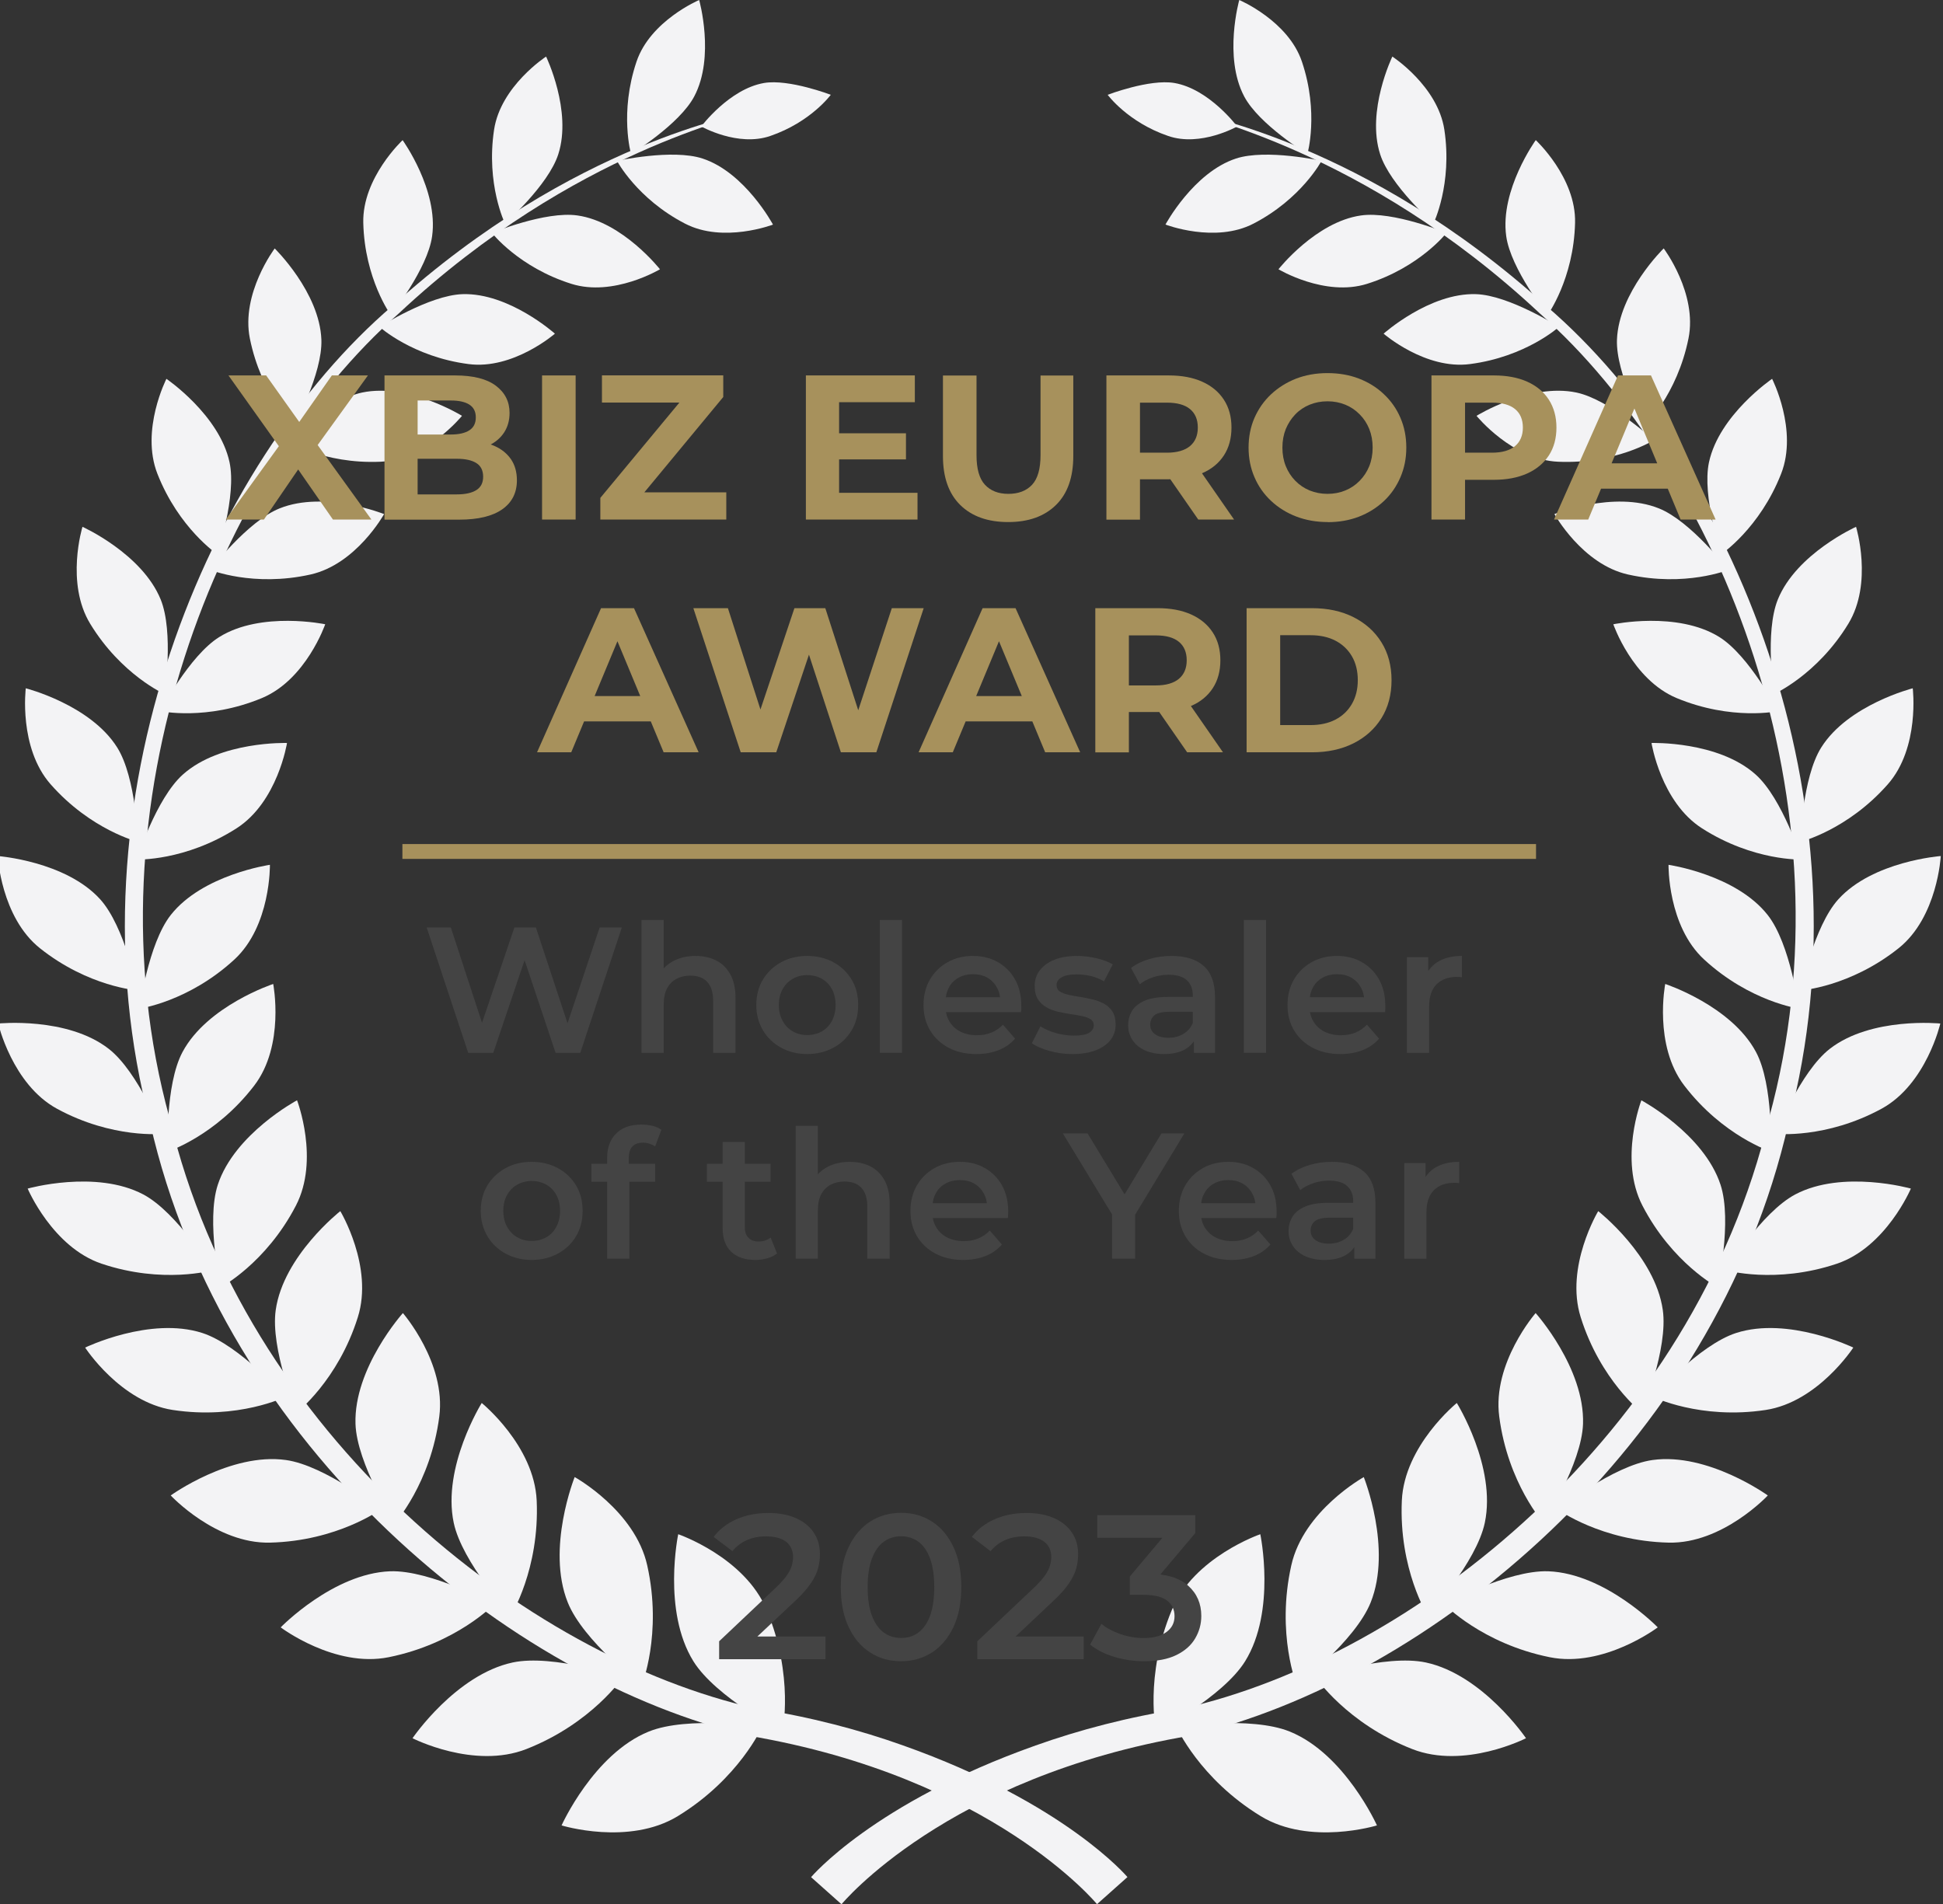 <?xml version="1.0" encoding="UTF-8"?>
<svg id="Ebene_2" data-name="Ebene 2" xmlns="http://www.w3.org/2000/svg" viewBox="0 0 217.04 212.73">
  <rect x="0" y="0" width="217.04" height="212.73" fill="#333333" stroke="none"/>
  <defs>
    <style>
      .cls-1 {
        fill: #f3f3f5;
      }

      .cls-1, .cls-2, .cls-3 {
        stroke-width: 0px;
      }

      .cls-2 {
        fill: #444;
      }

      .cls-3 {
        fill: #a7915c;
      }
    </style>
  </defs>
  <g id="award-1-2x.png_50_award-1.png" data-name="award-1-2x.png 50 award-1.png">
    <g id="sign_2019" data-name="sign 2019">
      <g>
        <path class="cls-1" d="m122.55,212.73s-11.68-14.22-38.93-18.83c-26.53-6.19-58.62-32.09-66.85-68.44-9.54-36.01,6.51-73.66,27.03-91.26,20.38-18.48,39.49-21.36,39.1-21.61.46.55-18.48,3.85-38.34,22.41-20.04,17.69-35.28,54.85-25.62,89.9,8.4,35.4,39.82,60.19,65.49,65.95,6.15.95,11.63,2.42,16.43,4.13,18.11,6.42,25.08,14.71,25.08,14.71l-3.4,3.03h.01Z"/>
        <path class="cls-1" d="m94,212.73s11.68-14.22,38.93-18.83c26.53-6.19,58.62-32.09,66.85-68.44,9.54-36.01-6.51-73.66-27.03-91.26-20.38-18.48-39.49-21.36-39.1-21.61-.46.55,18.48,3.85,38.34,22.41,20.03,17.7,35.28,54.86,25.61,89.91-8.4,35.4-39.82,60.19-65.49,65.95-6.15.95-11.63,2.42-16.43,4.13-18.11,6.42-25.08,14.71-25.08,14.71l3.4,3.03h0Z"/>
        <g>
          <g>
            <path class="cls-1" d="m75.76,171.39s7.43,2.55,9.89,8.48c3.08,7.4,1.75,13.6,1.75,13.6,0,0-7.44-3.87-9.94-7.88-3.5-5.64-1.7-14.2-1.7-14.2Z"/>
            <path class="cls-1" d="m62.73,203.92s7.51,2.31,12.99-1.04c6.84-4.18,9.41-9.97,9.41-9.97,0,0-8.3-1.25-12.67.53-6.15,2.5-9.73,10.48-9.73,10.48Z"/>
          </g>
          <g>
            <path class="cls-1" d="m64.2,165.01s6.74,3.73,8.1,9.87c1.71,7.67-.63,13.43-.63,13.43,0,0-6.53-5-8.25-9.3-2.42-6.04.77-14,.77-14h.01Z"/>
            <path class="cls-1" d="m46.08,194.18s6.86,3.51,12.72,1.21c7.31-2.87,10.78-8.02,10.78-8.02,0,0-7.79-2.62-12.32-1.65-6.36,1.37-11.18,8.46-11.18,8.46h0Z"/>
          </g>
          <g>
            <path class="cls-1" d="m53.81,156.73s5.86,4.75,6.14,10.9c.34,7.69-2.89,12.85-2.89,12.85,0,0-5.45-5.94-6.38-10.38-1.31-6.24,3.13-13.37,3.13-13.37Z"/>
            <path class="cls-1" d="m31.36,181.8s6.02,4.55,12.06,3.33c7.55-1.52,11.77-5.91,11.77-5.91,0,0-7.08-3.85-11.61-3.69-6.37.24-12.22,6.26-12.22,6.26h0Z"/>
          </g>
          <g>
            <path class="cls-1" d="m45,146.68s4.85,5.58,4.07,11.57c-.97,7.48-4.97,11.91-4.97,11.91,0,0-4.25-6.66-4.39-11.1-.2-6.24,5.29-12.37,5.29-12.37h0Z"/>
            <path class="cls-1" d="m19.07,167.06s5.04,5.41,11.08,5.27c7.54-.18,12.36-3.7,12.36-3.7,0,0-6.17-4.92-10.58-5.53-6.19-.86-12.86,3.96-12.86,3.96h0Z"/>
          </g>
          <g>
            <path class="cls-1" d="m38.01,135.29s3.74,6.21,1.96,11.86c-2.21,7.06-6.83,10.65-6.83,10.65,0,0-2.96-7.14-2.34-11.46.86-6.06,7.21-11.04,7.21-11.04h0Z"/>
            <path class="cls-1" d="m9.51,150.54s3.94,6.08,9.79,6.97c7.31,1.11,12.57-1.46,12.57-1.46,0,0-5.12-5.8-9.27-7.14-5.83-1.88-13.09,1.63-13.09,1.63Z"/>
          </g>
          <g>
            <path class="cls-1" d="m33.18,122.91s2.55,6.63-.13,11.78c-3.34,6.44-8.4,9.12-8.4,9.12,0,0-1.65-7.4-.32-11.46,1.87-5.7,8.84-9.43,8.84-9.43h.01Z"/>
            <path class="cls-1" d="m3.09,132.78s2.77,6.54,8.26,8.39c6.87,2.31,12.38.73,12.38.73,0,0-3.95-6.47-7.73-8.47-5.31-2.8-12.91-.65-12.91-.65Z"/>
          </g>
          <g>
            <path class="cls-1" d="m30.52,109.93s1.33,6.83-2.12,11.34c-4.32,5.64-9.66,7.37-9.66,7.37,0,0-.33-7.42,1.65-11.12,2.77-5.18,10.13-7.6,10.13-7.6h0Z"/>
            <path class="cls-1" d="m-.2,114.34s1.56,6.78,6.55,9.51c6.23,3.4,11.82,2.81,11.82,2.81,0,0-2.72-6.92-6.02-9.49-4.64-3.62-12.35-2.83-12.35-2.83Z"/>
          </g>
          <g>
            <path class="cls-1" d="m30.15,96.61s.12,6.82-3.98,10.59c-5.12,4.71-10.58,5.47-10.58,5.47,0,0,.95-7.22,3.48-10.45,3.56-4.53,11.08-5.61,11.08-5.61Z"/>
            <path class="cls-1" d="m-.25,95.63s.35,6.81,4.7,10.29c5.44,4.34,10.93,4.72,10.93,4.72,0,0-1.44-7.14-4.19-10.18-3.87-4.27-11.44-4.83-11.44-4.83Z"/>
          </g>
          <g>
            <path class="cls-1" d="m32.06,83s-1.04,6.6-5.65,9.54c-5.75,3.68-11.13,3.48-11.13,3.48,0,0,2.14-6.8,5.14-9.49,4.2-3.77,11.64-3.53,11.64-3.53Z"/>
            <path class="cls-1" d="m2.88,76.89s-.83,6.63,2.78,10.73c4.51,5.12,9.75,6.42,9.75,6.42,0,0-.18-7.14-2.32-10.54-3-4.78-10.21-6.61-10.21-6.61Z"/>
          </g>
          <g>
            <path class="cls-1" d="m36.33,69.73s-2.13,6.19-7.07,8.25c-6.18,2.57-11.34,1.46-11.34,1.46,0,0,3.23-6.2,6.58-8.28,4.69-2.92,11.84-1.42,11.84-1.42h-.01Z"/>
            <path class="cls-1" d="m9.21,58.86s-1.92,6.26.87,10.83c3.48,5.71,8.31,7.85,8.31,7.85,0,0,1.04-6.92-.44-10.57-2.09-5.13-8.74-8.12-8.74-8.12h0Z"/>
          </g>
          <g>
            <path class="cls-1" d="m42.91,57.42s-3.11,5.62-8.23,6.76c-6.4,1.43-11.19-.52-11.19-.52,0,0,4.17-5.44,7.75-6.87,5.03-2.02,11.67.64,11.67.64h0Z"/>
            <path class="cls-1" d="m18.59,42.32s-2.92,5.72-1.01,10.6c2.39,6.1,6.69,8.99,6.69,8.99,0,0,2.18-6.5,1.37-10.27-1.14-5.3-7.05-9.32-7.05-9.32Z"/>
          </g>
          <g>
            <path class="cls-1" d="m51.6,46.46s-3.96,4.89-9.09,5.12c-6.41.29-10.71-2.41-10.71-2.41,0,0,4.95-4.54,8.65-5.32,5.2-1.09,11.15,2.6,11.15,2.6h0Z"/>
            <path class="cls-1" d="m30.69,27.75s-3.79,5.02-2.78,10.06c1.27,6.29,4.92,9.82,4.92,9.82,0,0,3.21-5.9,3.07-9.68-.2-5.31-5.22-10.2-5.22-10.2h0Z"/>
          </g>
          <g>
            <path class="cls-1" d="m61.98,37.28s-4.66,4.05-9.65,3.39c-6.24-.81-9.93-4.15-9.93-4.15,0,0,5.55-3.54,9.26-3.66,5.2-.17,10.32,4.41,10.32,4.41h0Z"/>
            <path class="cls-1" d="m44.98,15.65s-4.52,4.2-4.4,9.24c.15,6.29,3.08,10.31,3.08,10.31,0,0,4.11-5.15,4.61-8.82.72-5.16-3.3-10.73-3.3-10.73h.01Z"/>
          </g>
          <g>
            <path class="cls-1" d="m73.72,30.08s-5.18,3.11-9.89,1.63c-5.89-1.85-8.88-5.69-8.88-5.69,0,0,5.96-2.47,9.56-1.95,5.05.72,9.21,6.01,9.21,6.01Z"/>
            <path class="cls-1" d="m61,6.32s-5.07,3.29-5.81,8.17c-.92,6.1,1.22,10.48,1.22,10.48,0,0,4.84-4.27,5.95-7.73,1.57-4.86-1.36-10.92-1.36-10.92Z"/>
          </g>
          <g>
            <path class="cls-1" d="m86.34,25.09s-5.53,2.12-9.82-.11c-5.37-2.78-7.6-7.01-7.6-7.01,0,0,6.17-1.37,9.56-.26,4.75,1.56,7.86,7.37,7.86,7.37h0Z"/>
            <path class="cls-1" d="m78.1,0s-5.46,2.31-7,6.89c-1.93,5.72-.61,10.32-.61,10.32,0,0,5.4-3.29,7.06-6.44C79.89,6.35,78.1,0,78.1,0Z"/>
          </g>
          <path class="cls-1" d="m78.34,14.13s4.08,2.31,7.7,1.06c4.53-1.55,6.76-4.6,6.76-4.6,0,0-4.67-1.79-7.45-1.32-3.9.67-7.02,4.86-7.02,4.86h0Z"/>
          <g>
            <path class="cls-1" d="m140.78,171.39s-7.43,2.55-9.89,8.48c-3.08,7.4-1.75,13.6-1.75,13.6,0,0,7.44-3.87,9.94-7.88,3.5-5.64,1.7-14.2,1.7-14.2Z"/>
            <path class="cls-1" d="m153.81,203.92s-7.51,2.31-12.99-1.04c-6.84-4.18-9.41-9.97-9.41-9.97,0,0,8.3-1.25,12.67.53,6.15,2.5,9.73,10.48,9.73,10.48h0Z"/>
          </g>
          <g>
            <path class="cls-1" d="m152.34,165.01s-6.74,3.73-8.1,9.87c-1.71,7.67.63,13.43.63,13.43,0,0,6.52-5,8.24-9.3,2.42-6.04-.77-14-.77-14Z"/>
            <path class="cls-1" d="m170.46,194.18s-6.86,3.51-12.71,1.21c-7.32-2.87-10.79-8.02-10.79-8.02,0,0,7.79-2.62,12.32-1.65,6.36,1.37,11.18,8.46,11.18,8.46h0Z"/>
          </g>
          <g>
            <path class="cls-1" d="m162.73,156.73s-5.86,4.75-6.14,10.9c-.35,7.69,2.89,12.85,2.89,12.85,0,0,5.45-5.94,6.38-10.38,1.31-6.24-3.13-13.37-3.13-13.37Z"/>
            <path class="cls-1" d="m185.17,181.8s-6.02,4.55-12.06,3.33c-7.55-1.52-11.77-5.91-11.77-5.91,0,0,7.08-3.85,11.61-3.69,6.37.24,12.22,6.26,12.22,6.26h0Z"/>
          </g>
          <g>
            <path class="cls-1" d="m171.54,146.68s-4.86,5.58-4.07,11.57c.97,7.48,4.97,11.91,4.97,11.91,0,0,4.24-6.66,4.39-11.1.2-6.24-5.29-12.37-5.29-12.37h0Z"/>
            <path class="cls-1" d="m197.47,167.06s-5.04,5.41-11.08,5.27c-7.54-.18-12.37-3.7-12.37-3.7,0,0,6.18-4.92,10.58-5.53,6.19-.86,12.87,3.96,12.87,3.96h0Z"/>
          </g>
          <g>
            <path class="cls-1" d="m178.53,135.29s-3.74,6.21-1.96,11.86c2.21,7.06,6.83,10.65,6.83,10.65,0,0,2.96-7.14,2.34-11.46-.86-6.06-7.21-11.04-7.21-11.04h0Z"/>
            <path class="cls-1" d="m207.02,150.54s-3.94,6.08-9.79,6.97c-7.31,1.11-12.57-1.46-12.57-1.46,0,0,5.12-5.8,9.27-7.14,5.83-1.88,13.09,1.63,13.09,1.63Z"/>
          </g>
          <g>
            <path class="cls-1" d="m183.35,122.91s-2.55,6.63.12,11.78c3.34,6.44,8.4,9.12,8.4,9.12,0,0,1.65-7.4.32-11.46-1.87-5.7-8.84-9.43-8.84-9.43h0Z"/>
            <path class="cls-1" d="m213.45,132.78s-2.77,6.54-8.26,8.39c-6.87,2.31-12.38.73-12.38.73,0,0,3.95-6.47,7.73-8.47,5.31-2.8,12.92-.65,12.92-.65h0Z"/>
          </g>
          <g>
            <path class="cls-1" d="m186.01,109.93s-1.33,6.83,2.13,11.34c4.32,5.64,9.66,7.37,9.66,7.37,0,0,.33-7.42-1.65-11.12-2.77-5.18-10.14-7.6-10.14-7.6h0Z"/>
            <path class="cls-1" d="m216.74,114.34s-1.56,6.78-6.55,9.51c-6.23,3.4-11.82,2.81-11.82,2.81,0,0,2.72-6.92,6.02-9.49,4.64-3.61,12.35-2.83,12.35-2.83Z"/>
          </g>
          <g>
            <path class="cls-1" d="m186.38,96.61s-.12,6.82,3.99,10.59c5.12,4.71,10.57,5.47,10.57,5.47,0,0-.94-7.22-3.48-10.45-3.56-4.53-11.08-5.61-11.08-5.61Z"/>
            <path class="cls-1" d="m216.79,95.63s-.35,6.81-4.7,10.29c-5.44,4.34-10.93,4.72-10.93,4.72,0,0,1.44-7.14,4.19-10.18,3.87-4.27,11.44-4.83,11.44-4.83h0Z"/>
          </g>
          <g>
            <path class="cls-1" d="m184.48,83s1.04,6.6,5.65,9.54c5.75,3.68,11.13,3.48,11.13,3.48,0,0-2.14-6.8-5.14-9.49-4.2-3.77-11.64-3.53-11.64-3.53Z"/>
            <path class="cls-1" d="m213.66,76.89s.82,6.63-2.79,10.73c-4.51,5.12-9.75,6.42-9.75,6.42,0,0,.18-7.14,2.32-10.54,3-4.78,10.22-6.61,10.22-6.61h0Z"/>
          </g>
          <g>
            <path class="cls-1" d="m180.21,69.73s2.13,6.19,7.07,8.25c6.18,2.57,11.34,1.46,11.34,1.46,0,0-3.23-6.2-6.57-8.28-4.7-2.92-11.84-1.42-11.84-1.42h0Z"/>
            <path class="cls-1" d="m207.33,58.86s1.92,6.26-.87,10.83c-3.48,5.71-8.31,7.85-8.31,7.85,0,0-1.04-6.92.44-10.57,2.08-5.13,8.74-8.12,8.74-8.12h0Z"/>
          </g>
          <g>
            <path class="cls-1" d="m173.63,57.42s3.11,5.62,8.23,6.76c6.4,1.43,11.19-.52,11.19-.52,0,0-4.17-5.44-7.75-6.87-5.03-2.02-11.67.64-11.67.64h0Z"/>
            <path class="cls-1" d="m197.95,42.32s2.92,5.72,1.01,10.6c-2.39,6.1-6.69,8.99-6.69,8.99,0,0-2.18-6.5-1.37-10.27,1.14-5.3,7.05-9.32,7.05-9.32Z"/>
          </g>
          <g>
            <path class="cls-1" d="m164.94,46.46s3.96,4.89,9.09,5.12c6.42.29,10.71-2.41,10.71-2.41,0,0-4.95-4.54-8.65-5.32-5.2-1.09-11.15,2.6-11.15,2.6h0Z"/>
            <path class="cls-1" d="m185.84,27.75s3.79,5.02,2.77,10.06c-1.27,6.29-4.92,9.82-4.92,9.82,0,0-3.21-5.9-3.07-9.68.2-5.31,5.22-10.2,5.22-10.2Z"/>
          </g>
          <g>
            <path class="cls-1" d="m154.56,37.28s4.66,4.05,9.65,3.39c6.24-.81,9.93-4.15,9.93-4.15,0,0-5.55-3.54-9.26-3.66-5.2-.17-10.32,4.41-10.32,4.41h0Z"/>
            <path class="cls-1" d="m171.55,15.65s4.52,4.2,4.39,9.24c-.15,6.29-3.08,10.31-3.08,10.31,0,0-4.11-5.15-4.61-8.82-.72-5.16,3.3-10.73,3.3-10.73Z"/>
          </g>
          <g>
            <path class="cls-1" d="m142.81,30.08s5.18,3.11,9.89,1.63c5.89-1.85,8.88-5.69,8.88-5.69,0,0-5.96-2.47-9.56-1.95-5.05.72-9.21,6.01-9.21,6.01Z"/>
            <path class="cls-1" d="m155.53,6.32s5.07,3.29,5.81,8.17c.92,6.1-1.22,10.48-1.22,10.48,0,0-4.84-4.27-5.95-7.73-1.57-4.86,1.36-10.92,1.36-10.92Z"/>
          </g>
          <g>
            <path class="cls-1" d="m130.2,25.09s5.53,2.12,9.82-.11c5.37-2.78,7.6-7.01,7.6-7.01,0,0-6.17-1.37-9.56-.26-4.75,1.56-7.87,7.37-7.87,7.37h0Z"/>
            <path class="cls-1" d="m138.43,0s5.46,2.31,7,6.89c1.93,5.72.61,10.32.61,10.32,0,0-5.4-3.29-7.06-6.44C136.64,6.35,138.43,0,138.43,0Z"/>
          </g>
          <path class="cls-1" d="m138.19,14.13s-4.08,2.31-7.7,1.06c-4.53-1.55-6.76-4.6-6.76-4.6,0,0,4.67-1.79,7.45-1.32,3.9.67,7.02,4.86,7.02,4.86h-.01Z"/>
        </g>
      </g>
    </g>
  </g>
  <g>
    <path class="cls-3" d="m25.22,58.04l6.9-9.54v2.71l-6.6-9.27h4.21l4.58,6.44-1.79.05,4.55-6.49h4.03l-6.58,9.11v-2.67l6.97,9.66h-4.3l-4.74-6.83h1.7l-4.67,6.83h-4.25Z"/>
    <path class="cls-3" d="m42.95,58.04v-16.1h7.87c2.02,0,3.55.38,4.57,1.15,1.02.77,1.53,1.78,1.53,3.04,0,.84-.21,1.58-.62,2.2-.41.62-.99,1.1-1.71,1.44-.73.34-1.55.51-2.47.51l.44-.97c1.01,0,1.91.17,2.68.51.77.34,1.38.83,1.83,1.47.44.64.67,1.43.67,2.37,0,1.38-.54,2.46-1.63,3.23-1.09.77-2.69,1.16-4.81,1.16h-8.33Zm3.7-2.81h4.37c.95,0,1.68-.16,2.19-.48.51-.32.76-.82.76-1.5s-.25-1.2-.76-1.52-1.23-.48-2.19-.48h-4.65v-2.71h3.98c.91,0,1.6-.16,2.08-.47.48-.31.72-.79.72-1.44s-.24-1.12-.72-1.43c-.48-.31-1.18-.46-2.08-.46h-3.7v10.49Z"/>
    <path class="cls-3" d="m60.55,58.04v-16.1h3.75v16.1h-3.75Z"/>
    <path class="cls-3" d="m67.06,58.04v-2.42l9.96-12.01.46,1.36h-10.24v-3.04h13.55v2.42l-9.94,12.01-.46-1.36h10.74v3.04h-14.08Z"/>
    <path class="cls-3" d="m93.73,55.05h8.76v2.99h-12.47v-16.1h12.17v2.99h-8.46v10.12Zm-.28-6.65h7.75v2.92h-7.75v-2.92Z"/>
    <path class="cls-3" d="m112.62,58.32c-2.29,0-4.07-.64-5.36-1.91-1.29-1.27-1.93-3.1-1.93-5.47v-8.99h3.75v8.9c0,1.52.31,2.62.94,3.3.63.68,1.5,1.02,2.62,1.02s2.02-.34,2.65-1.02c.63-.68.94-1.78.94-3.3v-8.9h3.66v8.99c0,2.38-.64,4.2-1.93,5.47-1.29,1.27-3.07,1.91-5.34,1.91Z"/>
    <path class="cls-3" d="m123.59,58.04v-16.1h6.97c1.44,0,2.68.23,3.73.7s1.85,1.14,2.42,2.01.85,1.91.85,3.11-.28,2.25-.85,3.12-1.37,1.53-2.42,1.98c-1.04.45-2.28.68-3.73.68h-4.92l1.7-1.61v6.12h-3.75Zm3.75-5.7l-1.7-1.77h4.71c1.13,0,1.99-.25,2.58-.74.58-.49.87-1.18.87-2.07s-.29-1.58-.87-2.06c-.58-.48-1.44-.72-2.58-.72h-4.71l1.7-1.77v9.13Zm6.51,5.7l-4.05-5.84h4l4.05,5.84h-4Z"/>
    <path class="cls-3" d="m148.31,58.32c-1.27,0-2.45-.21-3.52-.62s-2.01-1-2.81-1.75c-.8-.75-1.42-1.63-1.85-2.64-.44-1.01-.66-2.12-.66-3.31s.22-2.32.66-3.32,1.05-1.88,1.85-2.63c.8-.75,1.73-1.33,2.79-1.75,1.07-.41,2.23-.62,3.51-.62s2.44.2,3.51.61c1.07.41,2,.99,2.79,1.74.8.75,1.42,1.63,1.85,2.64.44,1.01.66,2.12.66,3.33s-.22,2.3-.66,3.32c-.44,1.02-1.05,1.91-1.85,2.66-.8.75-1.73,1.33-2.79,1.74-1.07.41-2.23.61-3.48.61Zm-.02-3.15c.72,0,1.38-.13,1.99-.38.61-.25,1.14-.61,1.6-1.08s.82-1.01,1.07-1.63c.25-.62.38-1.32.38-2.08s-.13-1.46-.38-2.08c-.25-.62-.61-1.17-1.07-1.63-.46-.47-.99-.83-1.6-1.08-.61-.25-1.27-.38-1.99-.38s-1.39.13-2,.38c-.61.25-1.15.61-1.6,1.08-.45.47-.8,1.01-1.06,1.63-.25.62-.38,1.31-.38,2.08s.13,1.46.38,2.08c.25.62.61,1.17,1.06,1.63s.99.83,1.6,1.08,1.28.38,2,.38Z"/>
    <path class="cls-3" d="m159.9,58.04v-16.1h6.97c1.44,0,2.68.23,3.73.7,1.04.47,1.85,1.14,2.41,2.01s.85,1.91.85,3.11-.28,2.25-.85,3.12-1.37,1.54-2.41,2.01c-1.04.47-2.29.71-3.73.71h-4.92l1.7-1.68v6.12h-3.75Zm3.75-5.7l-1.7-1.77h4.71c1.13,0,1.99-.25,2.58-.74.58-.49.87-1.18.87-2.07s-.29-1.58-.87-2.06c-.58-.48-1.44-.72-2.58-.72h-4.71l1.7-1.77v9.13Z"/>
    <path class="cls-3" d="m173.59,58.04l7.15-16.1h3.68l7.22,16.1h-3.91l-5.91-14.21h1.5l-5.91,14.21h-3.82Zm3.61-3.45l.94-2.83h8.33l.97,2.83h-10.23Z"/>
    <path class="cls-3" d="m59.99,84.04l7.15-16.1h3.68l7.22,16.1h-3.91l-5.91-14.21h1.5l-5.91,14.21h-3.82Zm3.61-3.45l.94-2.83h8.33l.97,2.83h-10.24Z"/>
    <path class="cls-3" d="m82.74,84.04l-5.29-16.1h3.86l4.58,14.26h-1.93l4.78-14.26h3.45l4.6,14.26h-1.86l4.69-14.26h3.56l-5.29,16.1h-3.96l-4.09-12.51h1.06l-4.19,12.51h-3.98Z"/>
    <path class="cls-3" d="m102.61,84.04l7.15-16.1h3.68l7.22,16.1h-3.91l-5.91-14.21h1.5l-5.91,14.21h-3.82Zm3.61-3.45l.94-2.83h8.33l.97,2.83h-10.24Z"/>
    <path class="cls-3" d="m122.35,84.04v-16.1h6.97c1.44,0,2.68.23,3.73.7s1.85,1.14,2.42,2.01.85,1.91.85,3.11-.28,2.25-.85,3.12-1.37,1.53-2.42,1.98c-1.04.45-2.28.68-3.73.68h-4.92l1.7-1.61v6.12h-3.75Zm3.75-5.7l-1.7-1.77h4.71c1.13,0,1.99-.25,2.58-.74.58-.49.87-1.18.87-2.07s-.29-1.58-.87-2.06c-.58-.48-1.44-.72-2.58-.72h-4.71l1.7-1.77v9.13Zm6.51,5.7l-4.05-5.84h4l4.05,5.84h-4Z"/>
    <path class="cls-3" d="m139.25,84.04v-16.1h7.31c1.75,0,3.29.33,4.62,1s2.38,1.6,3.13,2.81c.75,1.2,1.13,2.62,1.13,4.24s-.38,3.04-1.13,4.24c-.75,1.2-1.79,2.14-3.13,2.81s-2.88,1-4.62,1h-7.31Zm3.75-3.04h3.38c1.07,0,2-.2,2.79-.61.79-.41,1.4-.99,1.84-1.75.44-.76.66-1.64.66-2.66s-.22-1.92-.66-2.67c-.44-.75-1.05-1.33-1.84-1.74-.79-.41-1.72-.61-2.79-.61h-3.38v10.03Z"/>
  </g>
  <g>
    <path class="cls-2" d="m52.3,117.61l-4.64-14h2.7l4.14,12.66h-1.34l4.3-12.66h2.4l4.18,12.66h-1.3l4.24-12.66h2.48l-4.64,14h-2.76l-3.82-11.42h.72l-3.86,11.42h-2.8Z"/>
    <path class="cls-2" d="m77.7,106.79c.87,0,1.63.17,2.29.5.66.33,1.19.85,1.58,1.54.39.69.59,1.58.59,2.66v6.12h-2.5v-5.8c0-.95-.22-1.65-.66-2.12-.44-.47-1.07-.7-1.88-.7-.59,0-1.11.12-1.56.36s-.8.6-1.05,1.07c-.25.47-.37,1.07-.37,1.79v5.4h-2.48v-14.84h2.48v7.06l-.52-.9c.36-.68.9-1.21,1.61-1.58.71-.37,1.54-.56,2.47-.56Z"/>
    <path class="cls-2" d="m90.16,117.75c-1.08,0-2.05-.24-2.91-.71-.86-.47-1.54-1.12-2.03-1.95-.49-.83-.74-1.77-.74-2.82s.25-2.03.74-2.84c.49-.81,1.17-1.46,2.02-1.93.85-.47,1.83-.71,2.92-.71s2.09.24,2.95.71c.86.47,1.53,1.12,2.02,1.93.49.81.73,1.76.73,2.84s-.24,2.01-.73,2.83c-.49.82-1.16,1.47-2.03,1.94-.87.47-1.85.71-2.94.71Zm0-2.12c.61,0,1.16-.14,1.64-.41.48-.27.86-.67,1.13-1.18.27-.51.41-1.1.41-1.77s-.14-1.27-.41-1.77c-.27-.5-.65-.89-1.13-1.16-.48-.27-1.02-.41-1.62-.41s-1.14.14-1.62.41c-.48.27-.86.66-1.14,1.16-.28.5-.42,1.09-.42,1.77s.14,1.26.42,1.77c.28.51.66.91,1.14,1.18.48.27,1.01.41,1.6.41Z"/>
    <path class="cls-2" d="m98.28,117.61v-14.84h2.48v14.84h-2.48Z"/>
    <path class="cls-2" d="m109.06,117.75c-1.19,0-2.22-.24-3.11-.71-.89-.47-1.57-1.12-2.06-1.94-.49-.82-.73-1.76-.73-2.83s.24-2.01.71-2.83,1.13-1.47,1.96-1.94c.83-.47,1.78-.71,2.85-.71s1.97.23,2.78.69,1.45,1.1,1.92,1.93c.47.83.7,1.81.7,2.94,0,.09,0,.21,0,.35,0,.14-.02.26-.03.37h-8.9v-1.66h7.58l-1,.52c.01-.6-.11-1.14-.37-1.61-.26-.47-.62-.84-1.07-1.1-.45-.26-.99-.39-1.6-.39s-1.14.13-1.61.39c-.47.26-.84.63-1.09,1.11-.25.48-.38,1.03-.38,1.66v.4c0,.64.14,1.21.43,1.7.29.49.7.88,1.23,1.15s1.15.41,1.86.41c.6,0,1.14-.1,1.62-.3.48-.2.91-.49,1.28-.88l1.36,1.56c-.49.56-1.1.99-1.83,1.28s-1.56.44-2.49.44Z"/>
    <path class="cls-2" d="m119.8,117.75c-.91,0-1.77-.12-2.58-.35s-1.47-.52-1.96-.85l.96-1.9c.48.31,1.05.56,1.72.75.67.19,1.34.29,2.02.29.77,0,1.34-.1,1.69-.31.35-.21.53-.49.53-.85,0-.29-.12-.52-.36-.67s-.55-.27-.94-.35-.82-.15-1.29-.22c-.47-.07-.95-.16-1.42-.27s-.9-.28-1.29-.5-.7-.52-.94-.89c-.24-.37-.36-.87-.36-1.5,0-.67.19-1.25.58-1.75s.93-.89,1.63-1.17c.7-.28,1.53-.42,2.49-.42.71,0,1.43.08,2.17.25.74.17,1.36.4,1.85.69l-.98,1.9c-.49-.29-1-.5-1.52-.61-.52-.11-1.03-.17-1.54-.17-.75,0-1.31.11-1.68.33-.37.22-.56.5-.56.85,0,.32.12.56.36.72.24.16.55.28.94.37.39.09.82.17,1.29.24.47.07.94.17,1.41.28.47.11.9.27,1.29.48.39.21.71.5.95.87.24.37.36.86.36,1.46,0,.68-.2,1.26-.59,1.75-.39.49-.95.87-1.66,1.14-.71.27-1.57.41-2.57.41Z"/>
    <path class="cls-2" d="m130,117.75c-.8,0-1.5-.14-2.1-.41-.6-.27-1.06-.65-1.39-1.14-.33-.49-.49-1.04-.49-1.65s.14-1.14.43-1.62c.29-.48.76-.86,1.41-1.14.65-.28,1.52-.42,2.6-.42h3.1v1.66h-2.92c-.84,0-1.41.14-1.71.41s-.45.62-.45,1.03c0,.44.18.79.54,1.06.36.27.86.4,1.5.4s1.16-.14,1.65-.42c.49-.28.84-.69,1.07-1.24l.4,1.5c-.24.63-.67,1.11-1.28,1.46s-1.4.52-2.36.52Zm3.36-.14v-2.18l-.12-.44v-3.78c0-.73-.22-1.3-.67-1.71-.45-.41-1.12-.61-2.03-.61-.59,0-1.17.09-1.74.28-.57.19-1.07.45-1.48.78l-.98-1.82c.59-.44,1.27-.77,2.06-1,.79-.23,1.61-.34,2.46-.34,1.56,0,2.76.37,3.6,1.12.84.75,1.26,1.89,1.26,3.44v6.26h-2.36Z"/>
    <path class="cls-2" d="m138.94,117.61v-14.84h2.48v14.84h-2.48Z"/>
    <path class="cls-2" d="m149.72,117.75c-1.19,0-2.22-.24-3.11-.71-.89-.47-1.57-1.12-2.06-1.94-.49-.82-.73-1.76-.73-2.83s.24-2.01.71-2.83,1.13-1.47,1.96-1.94c.83-.47,1.78-.71,2.85-.71s1.97.23,2.78.69,1.45,1.1,1.92,1.93c.47.83.7,1.81.7,2.94,0,.09,0,.21,0,.35,0,.14-.02.26-.03.37h-8.9v-1.66h7.58l-1,.52c.01-.6-.11-1.14-.37-1.61-.26-.47-.62-.84-1.07-1.1-.45-.26-.99-.39-1.6-.39s-1.14.13-1.61.39c-.47.26-.84.63-1.09,1.11-.25.48-.38,1.03-.38,1.66v.4c0,.64.14,1.21.43,1.7s.7.88,1.23,1.15c.53.27,1.15.41,1.86.41.6,0,1.14-.1,1.62-.3.48-.2.91-.49,1.28-.88l1.36,1.56c-.49.56-1.1.99-1.83,1.28-.73.29-1.56.44-2.49.44Z"/>
    <path class="cls-2" d="m157.16,117.61v-10.68h2.38v2.94l-.28-.86c.31-.72.81-1.27,1.5-1.65s1.54-.57,2.54-.57v2.38c-.09-.01-.19-.02-.28-.03-.09,0-.18-.01-.26-.01-.96,0-1.72.27-2.28.82-.56.55-.84,1.38-.84,2.5v5.16h-2.48Z"/>
    <path class="cls-2" d="m59.38,140.75c-1.08,0-2.05-.24-2.91-.71-.86-.47-1.54-1.12-2.03-1.95-.49-.83-.74-1.77-.74-2.82s.25-2.03.74-2.84,1.17-1.46,2.02-1.93c.85-.47,1.83-.71,2.92-.71s2.09.24,2.95.71c.86.47,1.53,1.12,2.02,1.93s.73,1.76.73,2.84-.24,2.01-.73,2.83c-.49.82-1.16,1.47-2.03,1.94-.87.47-1.85.71-2.94.71Zm0-2.12c.61,0,1.16-.14,1.64-.41.48-.27.86-.67,1.13-1.18.27-.51.41-1.1.41-1.77s-.14-1.27-.41-1.77-.65-.89-1.13-1.16c-.48-.27-1.02-.41-1.62-.41s-1.14.14-1.62.41c-.48.27-.86.66-1.14,1.16s-.42,1.09-.42,1.77.14,1.26.42,1.77c.28.51.66.91,1.14,1.18.48.27,1.01.41,1.6.41Z"/>
    <path class="cls-2" d="m66.06,132.01v-2h7.12v2h-7.12Zm1.76,8.6v-11.26c0-1.13.33-2.04.99-2.71.66-.67,1.6-1.01,2.83-1.01.44,0,.86.05,1.25.14s.72.24.99.44l-.7,1.86c-.17-.12-.38-.22-.62-.3s-.49-.12-.74-.12c-.52,0-.91.14-1.18.43-.27.29-.4.71-.4,1.27v1.24l.06,1.1v8.92h-2.48Z"/>
    <path class="cls-2" d="m78.96,132.01v-2h7.12v2h-7.12Zm5.44,8.74c-1.17,0-2.08-.3-2.72-.91-.64-.61-.96-1.5-.96-2.67v-9.6h2.48v9.52c0,.51.13.9.4,1.18s.64.42,1.12.42c.55,0,1-.15,1.36-.44l.72,1.78c-.31.24-.67.42-1.1.54s-.86.18-1.3.18Z"/>
    <path class="cls-2" d="m94.92,129.79c.87,0,1.63.17,2.29.5.66.33,1.19.85,1.58,1.54.39.69.59,1.58.59,2.66v6.12h-2.5v-5.8c0-.95-.22-1.65-.66-2.12-.44-.47-1.07-.7-1.88-.7-.59,0-1.11.12-1.56.36-.45.24-.8.6-1.05,1.07-.25.47-.37,1.07-.37,1.79v5.4h-2.48v-14.84h2.48v7.06l-.52-.9c.36-.68.9-1.21,1.61-1.58.71-.37,1.54-.56,2.47-.56Z"/>
    <path class="cls-2" d="m107.6,140.75c-1.19,0-2.22-.24-3.11-.71-.89-.47-1.57-1.12-2.06-1.94-.49-.82-.73-1.76-.73-2.83s.24-2.01.71-2.83c.47-.82,1.13-1.47,1.96-1.94.83-.47,1.78-.71,2.85-.71s1.97.23,2.78.69c.81.46,1.45,1.1,1.92,1.93.47.83.7,1.81.7,2.94,0,.09,0,.21-.01.35,0,.14-.02.26-.03.37h-8.9v-1.66h7.58l-1,.52c.01-.6-.11-1.14-.37-1.61-.26-.47-.62-.84-1.07-1.1-.45-.26-.99-.39-1.6-.39s-1.14.13-1.61.39c-.47.26-.84.63-1.09,1.11-.25.48-.38,1.03-.38,1.66v.4c0,.64.14,1.21.43,1.7.29.49.7.88,1.23,1.15s1.15.41,1.86.41c.6,0,1.14-.1,1.62-.3.48-.2.91-.49,1.28-.88l1.36,1.56c-.49.56-1.1.99-1.83,1.28s-1.56.44-2.49.44Z"/>
    <path class="cls-2" d="m124.22,140.61v-5.54l.6,1.58-6.1-10.04h2.76l4.92,8.1h-1.56l4.9-8.1h2.56l-6.08,10.04.58-1.58v5.54h-2.58Z"/>
    <path class="cls-2" d="m137.58,140.75c-1.19,0-2.22-.24-3.11-.71-.89-.47-1.57-1.12-2.06-1.94-.49-.82-.73-1.76-.73-2.83s.24-2.01.71-2.83c.47-.82,1.13-1.47,1.96-1.94.83-.47,1.78-.71,2.85-.71s1.97.23,2.78.69,1.45,1.1,1.92,1.93c.47.83.7,1.81.7,2.94,0,.09,0,.21,0,.35,0,.14-.02.26-.03.37h-8.9v-1.66h7.58l-1,.52c.01-.6-.11-1.14-.37-1.61-.26-.47-.62-.84-1.07-1.1-.45-.26-.99-.39-1.6-.39s-1.14.13-1.61.39c-.47.26-.84.63-1.09,1.11-.25.48-.38,1.03-.38,1.66v.4c0,.64.14,1.21.43,1.7s.7.88,1.23,1.15c.53.27,1.15.41,1.86.41.6,0,1.14-.1,1.62-.3.48-.2.91-.49,1.28-.88l1.36,1.56c-.49.56-1.1.99-1.83,1.28-.73.29-1.56.44-2.49.44Z"/>
    <path class="cls-2" d="m147.92,140.75c-.8,0-1.5-.14-2.1-.41-.6-.27-1.06-.65-1.39-1.14-.33-.49-.49-1.04-.49-1.65s.14-1.14.43-1.62c.29-.48.76-.86,1.41-1.14.65-.28,1.52-.42,2.6-.42h3.1v1.66h-2.92c-.84,0-1.41.14-1.71.41s-.45.62-.45,1.03c0,.44.18.79.54,1.06s.86.4,1.5.4,1.16-.14,1.65-.42c.49-.28.84-.69,1.07-1.24l.4,1.5c-.24.63-.67,1.11-1.28,1.46s-1.4.52-2.36.52Zm3.36-.14v-2.18l-.12-.44v-3.78c0-.73-.22-1.3-.67-1.71-.45-.41-1.12-.61-2.03-.61-.59,0-1.17.09-1.74.28-.57.19-1.07.45-1.48.78l-.98-1.82c.59-.44,1.27-.77,2.06-1,.79-.23,1.61-.34,2.46-.34,1.56,0,2.76.37,3.6,1.12.84.75,1.26,1.89,1.26,3.44v6.26h-2.36Z"/>
    <path class="cls-2" d="m156.86,140.61v-10.68h2.38v2.94l-.28-.86c.31-.72.81-1.27,1.5-1.65s1.54-.57,2.54-.57v2.38c-.09-.01-.19-.02-.28-.03-.09,0-.18-.01-.26-.01-.96,0-1.72.27-2.28.82-.56.55-.84,1.38-.84,2.5v5.16h-2.48Z"/>
  </g>
  <g>
    <path class="cls-2" d="m80.33,185.35v-2l6.42-6.07c.52-.51.91-.95,1.17-1.33.26-.38.44-.74.53-1.07.09-.33.14-.64.14-.93,0-.74-.26-1.31-.77-1.71s-1.27-.61-2.27-.61c-.77,0-1.47.14-2.1.41-.64.28-1.18.69-1.64,1.24l-2.09-1.59c.63-.84,1.48-1.5,2.54-1.97,1.07-.47,2.26-.7,3.58-.7,1.17,0,2.18.19,3.04.56.86.38,1.53.91,2,1.6.47.69.71,1.5.71,2.44,0,.54-.07,1.06-.21,1.58s-.4,1.06-.78,1.63c-.38.58-.94,1.22-1.68,1.92l-5.52,5.2-.62-1.13h9.43v2.53h-11.87Z"/>
    <path class="cls-2" d="m100.66,185.58c-1.29,0-2.44-.32-3.45-.97-1.01-.64-1.81-1.58-2.4-2.82-.59-1.23-.89-2.73-.89-4.5s.29-3.26.89-4.5c.59-1.23,1.39-2.17,2.4-2.82,1.01-.64,2.16-.97,3.45-.97s2.42.32,3.43.97c1.01.64,1.81,1.58,2.4,2.82.59,1.23.89,2.73.89,4.5s-.3,3.26-.89,4.5c-.59,1.23-1.39,2.17-2.4,2.82-1.01.64-2.15.97-3.43.97Zm0-2.6c.74,0,1.38-.2,1.93-.61s.99-1.03,1.3-1.87c.31-.84.47-1.91.47-3.2s-.16-2.35-.47-3.2c-.31-.84-.75-1.47-1.3-1.87s-1.2-.61-1.93-.61-1.38.2-1.94.61c-.56.41-1,1.03-1.32,1.87-.32.84-.48,1.91-.48,3.2s.16,2.35.48,3.2c.32.84.76,1.47,1.32,1.87.56.41,1.21.61,1.94.61Z"/>
    <path class="cls-2" d="m109.17,185.35v-2l6.42-6.07c.52-.51.91-.95,1.17-1.33.26-.38.44-.74.53-1.07.09-.33.14-.64.14-.93,0-.74-.26-1.31-.77-1.71s-1.27-.61-2.27-.61c-.77,0-1.47.14-2.1.41-.64.28-1.18.69-1.64,1.24l-2.09-1.59c.63-.84,1.48-1.5,2.54-1.97,1.07-.47,2.26-.7,3.58-.7,1.17,0,2.18.19,3.04.56.86.38,1.53.91,2,1.6.47.69.71,1.5.71,2.44,0,.54-.07,1.06-.21,1.58s-.4,1.06-.78,1.63c-.38.58-.94,1.22-1.68,1.92l-5.52,5.2-.62-1.13h9.43v2.53h-11.87Z"/>
    <path class="cls-2" d="m127.8,185.58c-1.12,0-2.22-.16-3.3-.48s-1.99-.78-2.73-1.38l1.26-2.32c.58.48,1.3.86,2.14,1.15.84.29,1.71.44,2.6.44,1.06,0,1.89-.22,2.51-.66.61-.44.92-1.03.92-1.78s-.28-1.32-.84-1.75c-.56-.43-1.45-.64-2.68-.64h-1.47v-2.05l4.6-5.47.41,1.15h-8.65v-2.53h10.95v2l-4.6,5.45-1.56-.9h.92c1.96,0,3.44.44,4.43,1.32.99.88,1.48,2.01,1.48,3.39,0,.91-.23,1.74-.69,2.52s-1.16,1.39-2.1,1.85c-.94.46-2.14.69-3.6.69Z"/>
  </g>
  <g id="Form_1" data-name="Form 1">
    <rect class="cls-3" x="44.95" y="94.29" width="126.63" height="1.66"/>
  </g>
</svg>